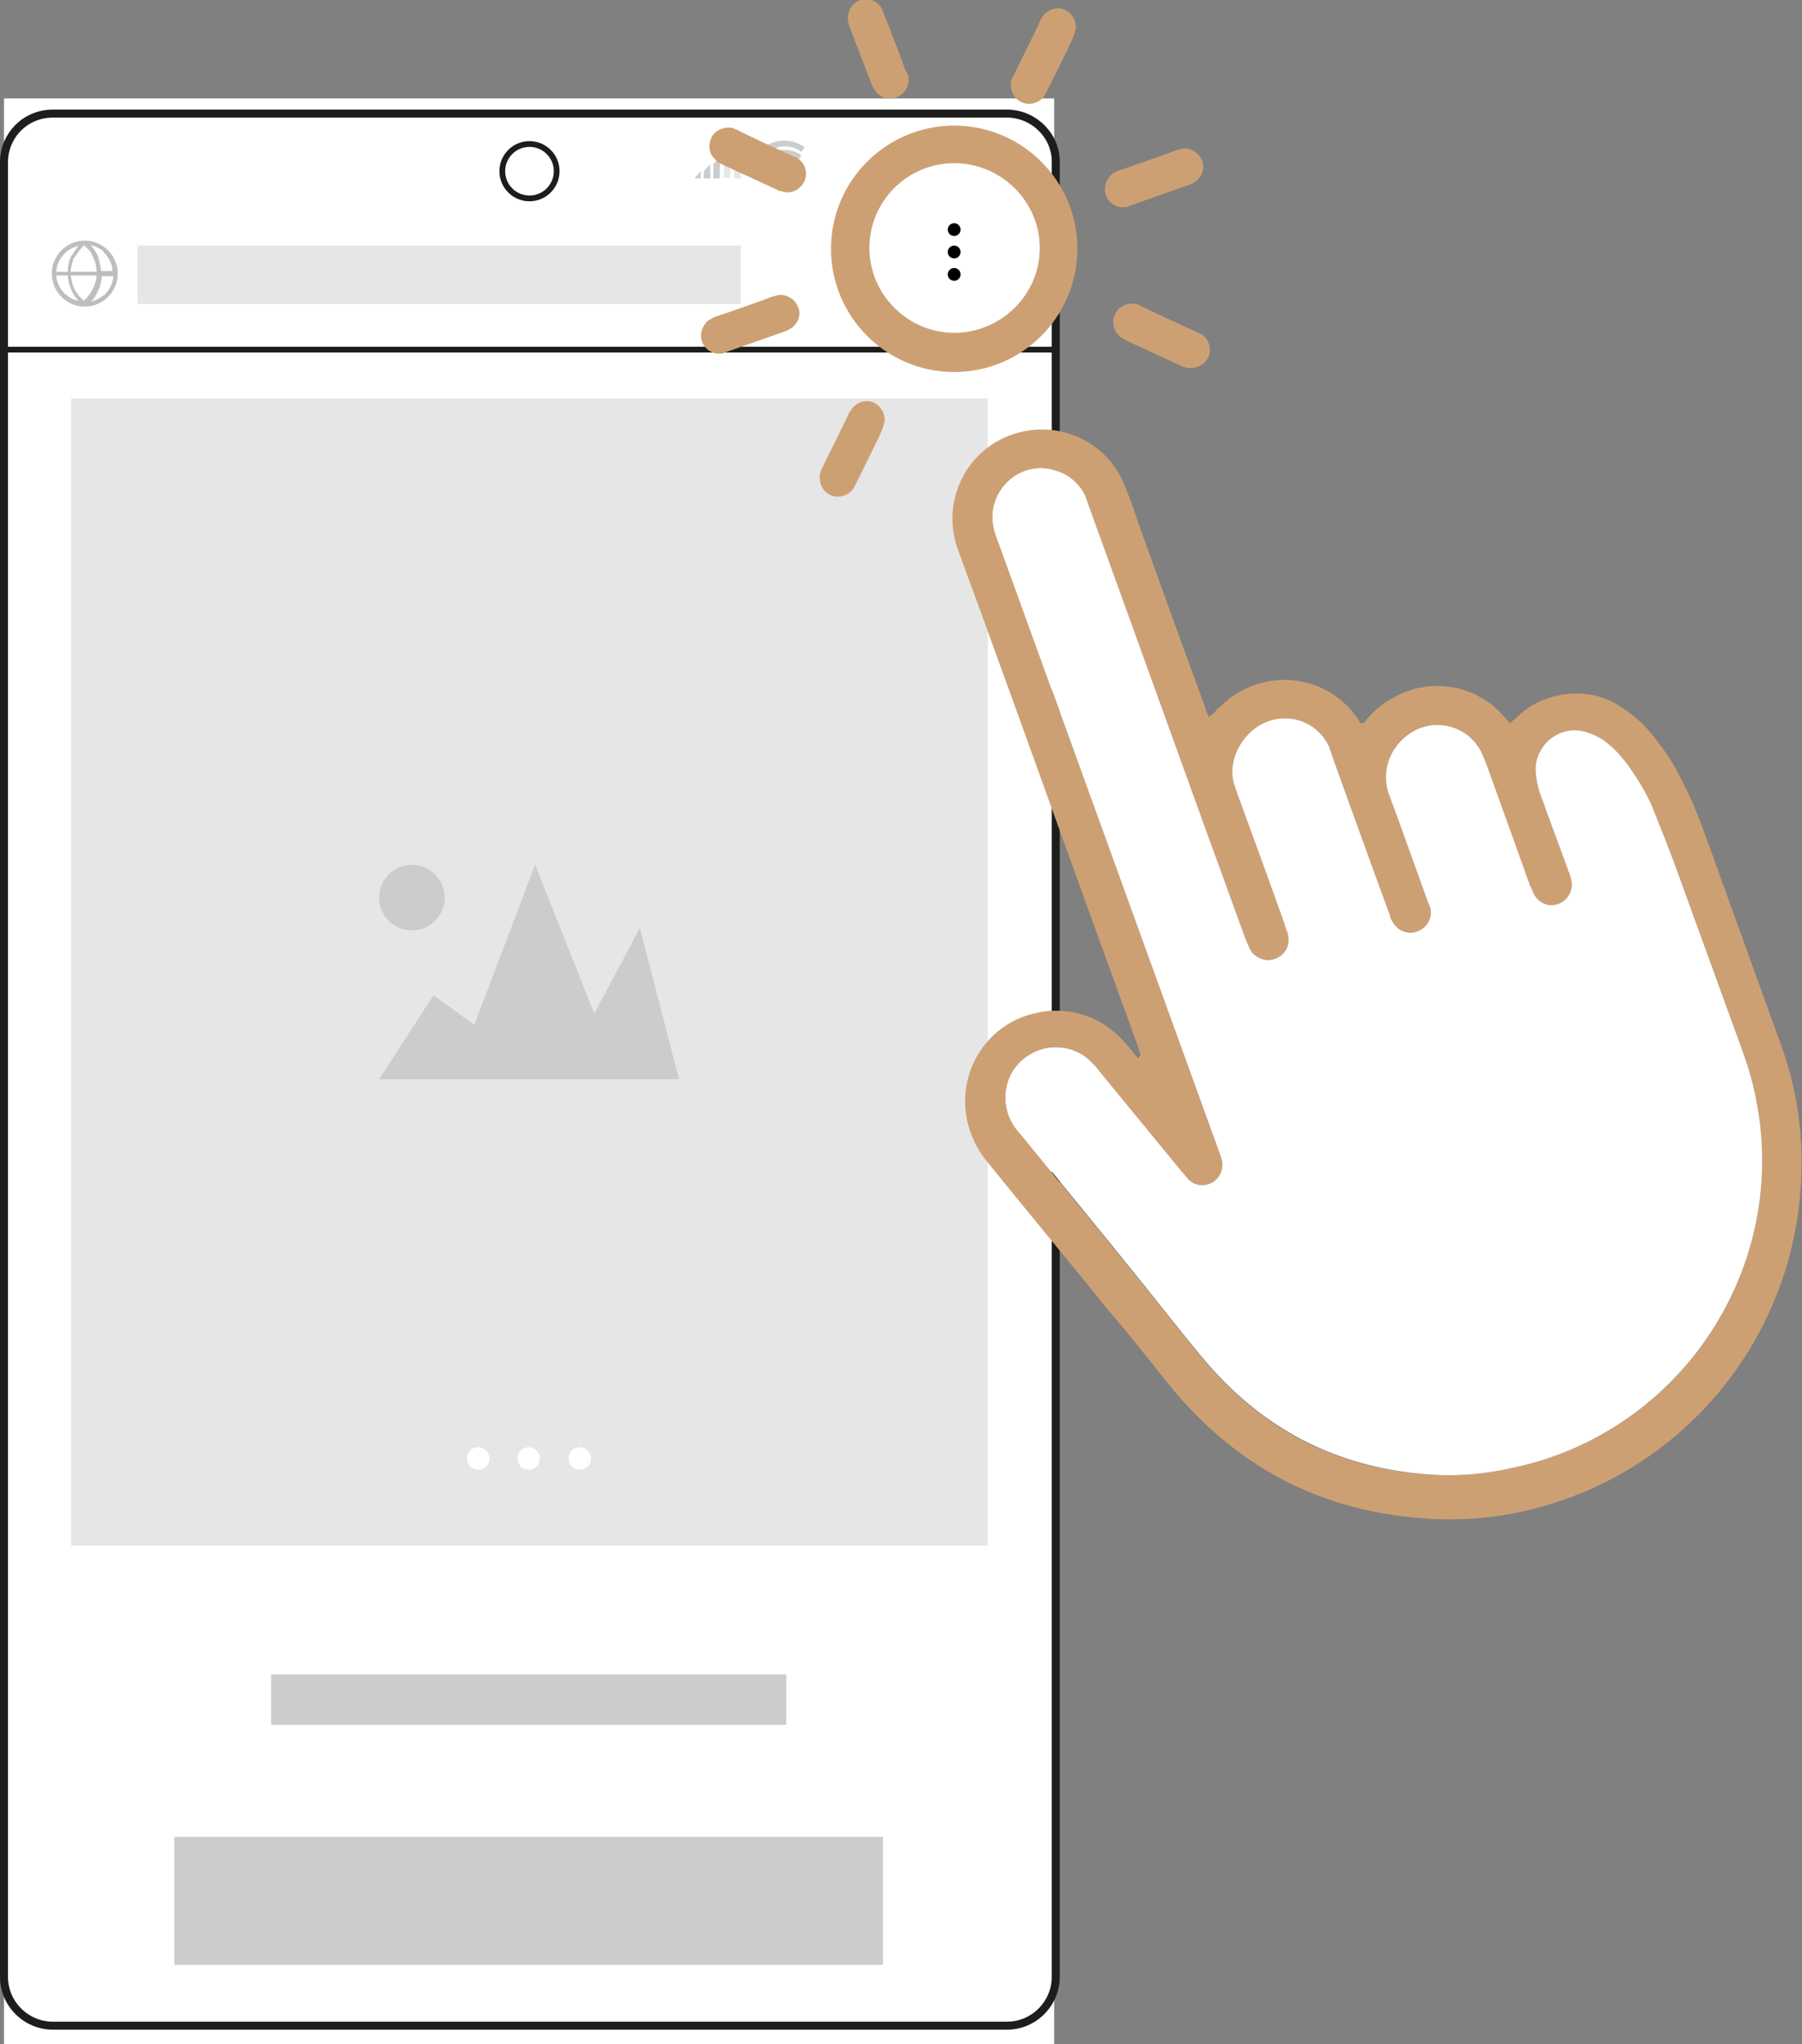<?xml version="1.0" encoding="utf-8"?>
<!-- Generator: Adobe Illustrator 24.1.3, SVG Export Plug-In . SVG Version: 6.00 Build 0)  -->
<svg version="1.1" id="Calque_1" xmlns="http://www.w3.org/2000/svg" xmlns:xlink="http://www.w3.org/1999/xlink" x="0px" y="0px"
	 viewBox="0 0 225.3 255.5" style="enable-background:new 0 0 225.3 255.5;" xml:space="preserve">
<rect x="0" y="0" width="225.3" height="255.5" fill="#808080" stroke="none"/>
<style type="text/css">
	.st0{fill:#FFFFFF;}
	.st1{fill:#E6E6E6;}
	.st2{fill:#CDCCCC;}
	.st3{fill:none;stroke:#1D1E1B;stroke-width:0.72;stroke-linecap:round;stroke-linejoin:round;}
	.st4{fill:none;stroke:#1D1E1B;stroke-linecap:round;stroke-linejoin:round;}
	.st5{fill:#BFBEBE;stroke:#BFBEBE;stroke-width:0.25;stroke-miterlimit:10;}
	.st6{fill:#CDA073;}
</style>
<g id="Composant_3_1">
	<g id="Groupe_446">
		<rect id="Rectangle_205" x="0.5" y="12.3" class="st0" width="131.3" height="243.2"/>
		<rect id="Rectangle_206" x="8.9" y="49.8" class="st1" width="114.6" height="143.4"/>
		<g id="Groupe_442">
			<path id="Tracé_755" class="st2" d="M98.1,18.3c0.8,0,1.5,0.2,2.1,0.7l0.4-0.6c-1.5-1.1-3.6-1.1-5.1,0L96,19
				C96.6,18.6,97.4,18.3,98.1,18.3z"/>
			<path id="Tracé_756" class="st2" d="M98.1,19.5c0.6,0,1.2,0.2,1.7,0.5l0.4-0.6c-1.3-0.9-3-0.9-4.3,0l0.4,0.6
				C96.9,19.7,97.5,19.5,98.1,19.5z"/>
			<path id="Tracé_757" class="st2" d="M98.1,20.8c0.3,0,0.6,0.1,0.9,0.3l0.4-0.6c-0.8-0.6-1.8-0.6-2.6,0l0.4,0.6
				C97.5,20.9,97.8,20.8,98.1,20.8z"/>
			<path id="Tracé_758" class="st2" d="M98.5,21.7c-0.3-0.2-0.6-0.2-0.9,0l0.4,0.6L98.5,21.7z"/>
		</g>
		<path id="Tracé_759" class="st2" d="M89.2,20.5v1.8h0.8v-2.6L89.2,20.5z"/>
		<path id="Tracé_760" class="st2" d="M86.8,22.3h0.8v-0.9L86.8,22.3z"/>
		<path id="Tracé_761" class="st2" d="M88,21.4v0.9h0.8v-1.8L88,21.4z"/>
		<path id="Tracé_762" class="st1" d="M90.5,19.6v2.6h0.8v-3.5L90.5,19.6z"/>
		<path id="Tracé_763" class="st1" d="M92.6,17.9l-0.8,0.9v3.5h0.8L92.6,17.9z"/>
		<g id="Groupe_443">
			<path id="Tracé_764" class="st2" d="M84.9,134.9H47.4l6.8-10.5l5.1,3.7l7.6-20l7.4,18.6L80,116L84.9,134.9z"/>
			<circle id="Ellipse_114" class="st2" cx="51.5" cy="112.2" r="4.1"/>
		</g>
		<g id="Groupe_444">
			<path id="Tracé_765" class="st0" d="M61.2,182.3c0,0.8-0.6,1.4-1.4,1.4c-0.8,0-1.4-0.6-1.4-1.4c0-0.8,0.6-1.4,1.4-1.4h0l0,0
				C60.6,180.9,61.2,181.5,61.2,182.3z"/>
			<path id="Tracé_766" class="st0" d="M67.5,182.3c0,0.8-0.6,1.4-1.4,1.4c-0.8,0-1.4-0.6-1.4-1.4c0-0.8,0.6-1.4,1.4-1.4h0l0,0
				C66.9,180.9,67.5,181.5,67.5,182.3z"/>
			<path id="Tracé_767" class="st0" d="M73.9,182.3c0,0.8-0.6,1.4-1.4,1.4c-0.8,0-1.4-0.6-1.4-1.4c0-0.8,0.6-1.4,1.4-1.4l0,0l0,0
				C73.2,180.9,73.9,181.5,73.9,182.3z"/>
		</g>
		<g id="Groupe_445">
			<rect id="Rectangle_207" x="21.8" y="229.6" class="st2" width="88.6" height="16"/>
		</g>
		<rect id="Rectangle_208" x="33.9" y="209.3" class="st2" width="64.4" height="6.3"/>
	</g>
	<circle id="Ellipse_115" class="st3" cx="66.2" cy="21.4" r="3.4"/>
	<path id="Rectangle_209" class="st4" d="M6.6,14.2h119.3c3.3,0,6.1,2.7,6.1,6v226.9c0,3.3-2.7,6.1-6.1,6.1H6.6
		c-3.3,0-6.1-2.7-6.1-6.1V20.3C0.5,16.9,3.2,14.2,6.6,14.2z"/>
	<line id="Ligne_34" class="st3" x1="0.5" y1="43.7" x2="131.9" y2="43.7"/>
	<path id="Tracé_768" class="st5" d="M10.6,30.2c-2.2,0-4,1.8-4,4s1.8,4,4,4s4-1.8,4-4l0,0C14.6,32,12.8,30.2,10.6,30.2z
		 M13.1,31.5c0.7,0.7,1.1,1.6,1.1,2.5h-1.7c0-0.7-0.2-1.3-0.4-2l-0.1-0.2c-0.3-0.5-0.6-1-1.1-1.4c0.7,0.1,1.4,0.4,2,0.8L13.1,31.5z
		 M10.4,37.7c-0.4-0.4-0.8-0.8-1.1-1.3l-0.1-0.2c-0.3-0.6-0.4-1.3-0.5-1.9h3.5c0,0.7-0.2,1.3-0.5,1.9l-0.1,0.2
		c-0.3,0.5-0.6,0.9-1.1,1.3 M10.6,30.6c0.5,0.4,0.9,0.8,1.1,1.4l0.1,0.2c0.3,0.6,0.4,1.2,0.4,1.9H8.7c0-0.6,0.2-1.3,0.4-1.9L9.3,32
		c0.3-0.5,0.7-1,1.1-1.4 M9,32.1c-0.3,0.6-0.4,1.3-0.4,2H6.9c0-1,0.5-1.9,1.1-2.5l0.2-0.2c0.6-0.5,1.3-0.8,2-0.8
		c-0.5,0.4-0.8,0.9-1.1,1.4L9,32.1z M8.1,36.9c-0.7-0.7-1.2-1.6-1.2-2.6h1.7c0,0.7,0.2,1.4,0.5,2l0.1,0.2c0.2,0.5,0.6,0.9,1,1.3
		c-0.7-0.1-1.4-0.3-1.9-0.8L8.1,36.9z M12.9,37.1c-0.5,0.4-1.2,0.7-1.9,0.8c0.4-0.4,0.8-0.8,1-1.3l0.1-0.2c0.3-0.6,0.5-1.3,0.5-2
		h1.7c0,1-0.5,1.9-1.2,2.6L12.9,37.1z"/>
	<g id="Groupe_447">
		<circle id="Ellipse_116" cx="119.3" cy="28.7" r="0.8"/>
		<circle id="Ellipse_117" cx="119.3" cy="31.5" r="0.8"/>
		<circle id="Ellipse_118" cx="119.3" cy="34.3" r="0.8"/>
	</g>
	<rect id="Rectangle_210" x="17.2" y="30.7" class="st1" width="75.4" height="7.3"/>
	<g id="Groupe_450">
		<g id="Groupe_448">
			<path id="Tracé_769" class="st6" d="M142.6,131.8c-0.2-0.5-0.3-1-0.5-1.5c-6.5-17.8-12.9-35.7-19.4-53.6c-1-2.7-2-5.4-3-8.2
				c-2-5.8,1-12.2,6.9-14.2c5.5-1.9,11.6,0.7,13.9,6.1c0.7,1.7,1.3,3.4,1.9,5.2c2.7,7.5,5.4,15,8.2,22.6c0.1,0.4,0.3,0.9,0.5,1.4
				c0.2-0.1,0.4-0.3,0.6-0.4c0.3-0.3,0.6-0.7,1-1c4.4-4.3,11.5-4.3,15.8,0.1c0,0,0,0,0,0c0.4,0.4,0.8,0.9,1.1,1.3l0.5,0.8
				c0.5,0.1,0.6-0.3,0.8-0.5c1.1-1.3,2.4-2.3,3.9-3c4.4-2.2,9.8-1.2,13.1,2.5l0.9,1c0.2-0.2,0.4-0.4,0.6-0.5c1.9-2,4.5-3.1,7.3-3.2
				c2-0.1,4,0.4,5.7,1.5c1.5,0.9,2.8,2,3.9,3.3c1.4,1.7,2.7,3.5,3.7,5.5c1.2,2.3,2.2,4.6,3.1,7.1l9.5,26.3c2.2,5.9,3,12.2,2.5,18.5
				c-1.4,18.4-14,34-31.6,39.2c-4.3,1.3-8.7,1.9-13.2,1.8c-14-0.4-25.4-6-34.2-16.9c-2.5-3.1-4.9-6.2-7.5-9.2
				c-5-6.2-10.1-12.3-15.1-18.5c-1.1-1.3-1.9-2.8-2.4-4.5c-1.7-6,1.7-12.3,7.7-14c0,0,0,0,0,0c0.3-0.1,0.6-0.1,0.8-0.2
				c4.1-0.9,8.3,0.5,11,3.7c0.6,0.6,1.1,1.3,1.7,2L142.6,131.8z M180.9,184.4c2.7,0,5.4-0.3,8.1-0.9c21.2-4.4,34.9-25.2,30.5-46.4
				c0,0,0,0,0,0c-0.4-2-1-4-1.7-5.9c-2.7-7.4-5.4-14.9-8.1-22.3c-0.9-2.5-1.9-5-2.9-7.5c-0.7-1.8-1.7-3.5-2.8-5.1
				c-0.8-1.2-1.8-2.4-2.9-3.3c-0.8-0.7-1.8-1.2-2.8-1.5c-2.6-0.8-5.3,0.7-6.1,3.3c-0.2,0.5-0.2,1.1-0.2,1.7c0.1,1.1,0.3,2.1,0.7,3.1
				c1.1,3.1,2.3,6.2,3.4,9.3c0.2,0.4,0.3,0.9,0.4,1.3c0.2,1.4-0.8,2.7-2.1,2.9c-1.1,0.2-2.1-0.4-2.6-1.3c-0.2-0.4-0.3-0.8-0.5-1.1
				c-1.9-5.1-3.7-10.2-5.5-15.3c-0.2-0.5-0.4-1-0.6-1.4c-1.5-3-5.1-4.2-8.1-2.8c-3.1,1.4-4.6,5-3.4,8.2c1.6,4.3,3.1,8.6,4.7,13
				c0.1,0.3,0.3,0.7,0.4,1c0.4,1.3-0.4,2.7-1.7,3.1c-1.2,0.3-2.4-0.2-3-1.3c-0.1-0.3-0.3-0.7-0.4-1c-2.4-6.5-4.7-13.1-7.1-19.6
				c-0.1-0.4-0.3-0.8-0.4-1.2c-1-2.2-3.1-3.6-5.5-3.6c-4.4-0.1-7.7,4.8-6.3,8.5c0.1,0.3,0.2,0.6,0.3,0.9c2,5.5,4,10.9,5.9,16.3
				c0.2,0.4,0.3,0.8,0.4,1.2c0.1,0.3,0.1,0.6,0.1,1c-0.1,1.4-1.4,2.4-2.8,2.3c0,0,0,0,0,0c-0.8-0.1-1.6-0.6-2-1.3
				c-0.2-0.5-0.4-0.9-0.6-1.4c-6.5-17.8-12.9-35.7-19.4-53.6c-0.2-0.6-0.4-1.1-0.6-1.7c-1.5-3-5.1-4.3-8.1-2.9
				c-2.1,1-3.5,3.2-3.5,5.5c0,1.1,0.3,2.1,0.7,3.1l27.6,76.2c0.1,0.3,0.2,0.6,0.3,0.9c0.5,1.3-0.2,2.8-1.5,3.2c-1,0.4-2.1,0-2.8-0.8
				c-0.2-0.2-0.4-0.5-0.6-0.7l-10.1-12.3c-0.4-0.5-0.8-0.9-1.2-1.4c-2.4-2.5-6.4-2.5-8.9,0c-2.1,2.1-2.5,5.4-0.8,8
				c0.3,0.4,0.5,0.7,0.9,1.1l15,18.4c2.5,3.1,4.9,6.2,7.4,9.2C158.1,179.3,168.4,184.2,180.9,184.4L180.9,184.4z"/>
		</g>
		<g id="Groupe_449">
			<path id="Tracé_770" class="st0" d="M180.9,184.4c2.7,0,5.4-0.3,8.1-0.9c21.2-4.4,34.9-25.2,30.5-46.4c0,0,0,0,0,0
				c-0.4-2-1-4-1.7-5.9c-2.7-7.4-5.4-14.9-8.1-22.3c-0.9-2.5-1.9-5-2.9-7.5c-0.7-1.8-1.7-3.5-2.8-5.1c-0.8-1.2-1.8-2.4-2.9-3.3
				c-0.8-0.7-1.8-1.2-2.8-1.5c-2.6-0.8-5.3,0.7-6.1,3.3c-0.2,0.5-0.2,1.1-0.2,1.7c0.1,1.1,0.3,2.1,0.7,3.1c1.1,3.1,2.3,6.2,3.4,9.3
				c0.2,0.4,0.3,0.9,0.4,1.3c0.2,1.4-0.8,2.7-2.1,2.9c-1.1,0.2-2.1-0.4-2.6-1.3c-0.2-0.4-0.3-0.8-0.5-1.1l-5.5-15.3
				c-0.2-0.5-0.4-1-0.6-1.4c-1.5-3-5.1-4.2-8.1-2.8c-3.1,1.5-4.6,5-3.4,8.2c1.6,4.3,3.1,8.6,4.7,13c0.1,0.3,0.3,0.7,0.4,1
				c0.4,1.3-0.4,2.7-1.8,3.1c-1.1,0.3-2.3-0.2-2.9-1.3c-0.2-0.3-0.3-0.7-0.4-1c-2.4-6.5-4.7-13-7.1-19.6c-0.1-0.4-0.3-0.8-0.4-1.2
				c-1-2.2-3.1-3.6-5.5-3.6c-4.4-0.1-7.7,4.8-6.3,8.5c0.1,0.3,0.2,0.6,0.3,0.9c2,5.5,4,10.9,5.9,16.3c0.1,0.4,0.3,0.8,0.4,1.2
				c0.1,0.3,0.1,0.6,0.1,1c-0.1,1.4-1.4,2.4-2.8,2.3c-0.8-0.1-1.6-0.6-2-1.3c-0.2-0.5-0.4-0.9-0.6-1.4
				c-6.5-17.8-12.9-35.7-19.4-53.6c-0.2-0.6-0.4-1.1-0.6-1.7c-1.4-3-5.1-4.3-8.1-2.9c-2.1,1-3.5,3.2-3.5,5.5c0,1.1,0.3,2.1,0.7,3.1
				l27.6,76.2c0.1,0.3,0.2,0.6,0.3,0.9c0.4,1.1-0.1,2.4-1.1,3c-1.1,0.6-2.4,0.4-3.2-0.6c-0.2-0.2-0.4-0.5-0.6-0.7l-10.1-12.3
				c-0.4-0.5-0.7-0.9-1.2-1.4c-2.4-2.5-6.4-2.5-8.9-0.1c-2.2,2.1-2.5,5.5-0.8,8c0.3,0.4,0.6,0.7,0.9,1.1c5,6.1,10,12.2,15,18.4
				c2.5,3.1,4.9,6.2,7.4,9.2C158.1,179.2,168.4,184.1,180.9,184.4z"/>
		</g>
	</g>
	<g id="Groupe_460">
		<g id="Groupe_451">
			<path id="Tracé_771" class="st6" d="M119.3,46.5c-8.5,0-15.4-6.9-15.4-15.4s6.9-15.4,15.4-15.4c8.5,0,15.4,6.9,15.4,15.4l0,0
				C134.7,39.6,127.8,46.5,119.3,46.5z M119.3,20.4c-5.9,0-10.6,4.8-10.6,10.6s4.8,10.6,10.6,10.6S130,36.9,130,31c0,0,0,0,0,0
				C130,25.2,125.2,20.4,119.3,20.4C119.3,20.4,119.3,20.4,119.3,20.4z"/>
		</g>
		<g id="Groupe_459">
			<g id="Groupe_452">
				<path id="Tracé_772" class="st6" d="M113.6,9.8c0.1,1.1-0.6,2-1.6,2.4c-1,0.3-2,0-2.6-0.9c-0.1-0.2-0.3-0.4-0.4-0.7
					c-0.4-1.1-2.4-6.2-2.8-7.3c-0.1-0.3-0.2-0.7-0.2-1c0-1,0.6-2,1.6-2.3c1-0.3,2.1,0.1,2.6,1c0.1,0.2,0.2,0.4,0.3,0.7
					c0.4,1,2.4,6.1,2.7,7.1C113.5,9.2,113.6,9.6,113.6,9.8z"/>
			</g>
			<g id="Groupe_453">
				<path id="Tracé_773" class="st6" d="M100,20c0.8,0.7,1,1.9,0.5,2.8c-0.5,0.9-1.5,1.4-2.5,1.2c-0.2-0.1-0.5-0.1-0.7-0.2
					c-1-0.5-6.1-2.8-7.1-3.3c-0.3-0.1-0.6-0.3-0.8-0.6c-0.8-0.7-0.9-1.9-0.4-2.8c0.5-0.9,1.6-1.3,2.6-1.1c0.2,0.1,0.5,0.2,0.7,0.3
					c0.9,0.5,5.9,2.8,6.8,3.2C99.5,19.6,99.8,19.8,100,20z"/>
			</g>
			<g id="Groupe_454">
				<path id="Tracé_774" class="st6" d="M150.5,42c0.8,0.7,1,1.9,0.5,2.8c-0.5,0.9-1.5,1.3-2.5,1.2c-0.2-0.1-0.5-0.1-0.7-0.2
					c-1-0.5-6.1-2.8-7.1-3.3c-0.3-0.2-0.6-0.3-0.8-0.6c-0.8-0.7-0.9-1.9-0.4-2.8c0.5-0.9,1.6-1.3,2.6-1.1c0.2,0.1,0.5,0.2,0.7,0.3
					c0.9,0.5,5.9,2.8,6.8,3.2C150,41.7,150.3,41.8,150.5,42z"/>
			</g>
			<g id="Groupe_455">
				<path id="Tracé_775" class="st6" d="M139.1,21.7c-0.8,0.7-1.2,1.8-0.8,2.8c0.4,0.9,1.3,1.5,2.3,1.4c0.3,0,0.5-0.1,0.7-0.2
					c1.1-0.4,6.3-2.2,7.4-2.6c0.3-0.1,0.6-0.3,0.9-0.5c0.8-0.7,1.1-1.8,0.6-2.7c-0.4-0.9-1.5-1.5-2.5-1.3c-0.2,0.1-0.5,0.1-0.7,0.2
					c-1,0.4-6.1,2.2-7.1,2.5C139.6,21.4,139.2,21.6,139.1,21.7z"/>
			</g>
			<g id="Groupe_456">
				<path id="Tracé_776" class="st6" d="M88.6,40c-0.8,0.7-1.2,1.8-0.8,2.8c0.4,0.9,1.3,1.5,2.3,1.4c0.3,0,0.5-0.1,0.7-0.2
					c1.1-0.4,6.3-2.2,7.4-2.6c0.3-0.1,0.6-0.3,0.9-0.5c0.8-0.7,1.1-1.8,0.6-2.7c-0.4-0.9-1.5-1.5-2.5-1.3c-0.2,0.1-0.5,0.1-0.7,0.2
					c-1,0.4-6.1,2.2-7.1,2.5C89.1,39.7,88.8,40,88.6,40z"/>
			</g>
			<g id="Groupe_457">
				<path id="Tracé_777" class="st6" d="M102.5,59.4c-0.1,1.1,0.4,2.1,1.4,2.5c0.9,0.4,2,0.1,2.6-0.6c0.2-0.2,0.3-0.4,0.4-0.6
					c0.5-1,3-6,3.4-7c0.1-0.3,0.2-0.7,0.3-1c0.1-1-0.5-2-1.4-2.4c-1-0.4-2.1,0-2.7,0.8c-0.1,0.2-0.3,0.4-0.4,0.6
					c-0.4,1-2.9,5.9-3.3,6.8C102.6,58.9,102.5,59.2,102.5,59.4z"/>
			</g>
			<g id="Groupe_458">
				<path id="Tracé_778" class="st6" d="M126.4,10.3c-0.1,1.1,0.4,2.1,1.4,2.5c0.9,0.4,2,0.1,2.6-0.6c0.2-0.2,0.3-0.4,0.4-0.6
					c0.5-1,3-6,3.4-7c0.1-0.3,0.2-0.7,0.3-1c0.1-1-0.5-2-1.4-2.4c-1-0.4-2.1,0-2.7,0.8c-0.1,0.2-0.3,0.4-0.4,0.7
					c-0.4,1-2.9,5.9-3.3,6.8C126.5,9.8,126.4,10.1,126.4,10.3z"/>
			</g>
		</g>
	</g>
</g>
</svg>
